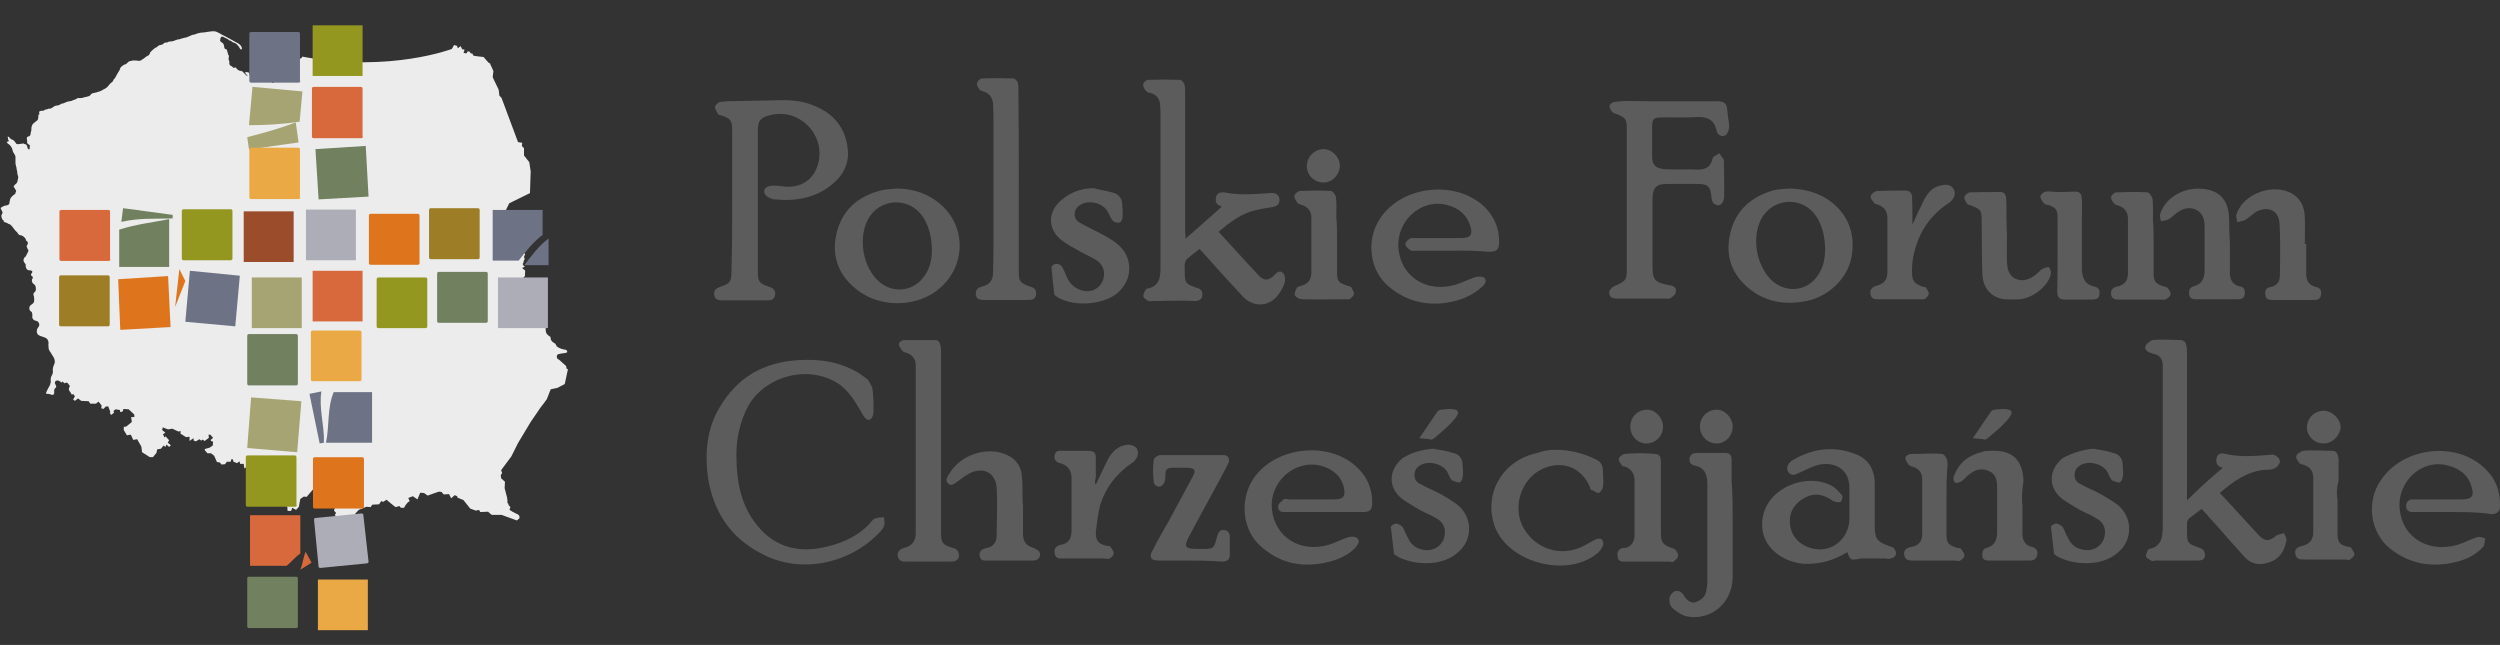 <?xml version="1.0" encoding="UTF-8"?>
<!-- Generator: Adobe Illustrator 26.5.0, SVG Export Plug-In . SVG Version: 6.00 Build 0)  -->
<svg xmlns="http://www.w3.org/2000/svg" xmlns:xlink="http://www.w3.org/1999/xlink" version="1.1" id="Layer_1" x="0px" y="0px" viewBox="0 0 710.9 183.4" style="enable-background:new 0 0 710.9 183.4;" xml:space="preserve">
<rect x="0" y="0" width="710.9" height="183.4" fill="#333333" stroke="none"/>
<style type="text/css">
	.st0{fill:#ECECEC;}
	.st1{fill:#6D7285;}
	.st2{fill:#A6A473;}
	.st3{fill:#9D7E27;}
	.st4{fill:#EAA945;}
	.st5{fill:#D8693C;}
	.st6{fill:#93961F;}
	.st7{fill:#DE751C;}
	.st8{fill:#71805E;}
	.st9{fill:#ADADB8;}
	.st10{fill:#9B4C2B;}
	.st11{fill:#5c5c5c;}
</style>
<path class="st0" d="M158.8,100.7c0.9-0.3,2.6-0.2,2.5-0.7c-0.1-0.6-0.6-0.6-0.9-0.6c-0.3-0.1-1.8-0.4-2.2-1.1  c-0.3-0.7-0.3-0.6-0.7-0.8c-0.4-0.3-0.8-0.6-0.9-1.1c-0.1-0.5,0.1-0.4-0.2-0.7c-0.3-0.2-1-0.5-1.2-1.5c-0.1-1,0.1-1-0.4-1.2  c-0.5-0.2-2-0.8-2.1-1.4c0-0.6,0.1-0.7-0.3-0.9c-0.4-0.1-1.4-0.7-1.2-1.6c0.1-0.9,0.7-2,0.3-2.4c-0.4-0.4-1-0.4-0.7-0.7  c0.2-0.4,0.6-0.6,0.1-0.7c-0.6-0.1-0.8-0.1-0.7-0.5c0.1-0.4,0.1-0.9-0.2-0.7c-0.3,0.2-0.8,0.5-0.8,0c0-0.5,0.2-0.8-0.1-1.1  s-0.6-0.4-0.6-1c-0.1-0.6,0.1-1-0.1-1.4c-0.1-0.4-0.6-0.8-0.1-1.2c0.4-0.4,1-0.7,1-1.2c-0.1-0.5,0.2-1.2-0.1-1.4  c-0.3-0.2-0.9-0.6-0.6-0.7c0.3-0.1,0.8-0.2,0.5-0.4c-0.3-0.2-0.6-0.6-0.4-0.8c0.2-0.2,0.2-0.3,0.2-0.6c0-0.2,0.1-0.2,0.2-0.4  c0.1-0.2,0.1-0.4,0-0.5c-0.1-0.2-0.1-0.5,0-0.7c0.2-0.2,0.3-0.4,0.1-0.6c-0.1-0.2-0.9-0.9-0.9-1.2c0.1-0.4,0-0.7-0.3-0.7  c-0.2-0.1-2-0.3-2.1-0.7c-0.1-0.5-0.2-1.2-0.8-1.1c-0.6,0.1-0.9,0.3-1.2,0c-0.4-0.2-0.6-0.5-1-0.5c-0.5,0.1-1.7-0.2-1.7-0.9v-0.1  l0,0c-0.1-0.7-0.2-1.4-0.2-1.4l3.8-7.7c0,0,5.9-2.9,5.9-2.9c0-0.1,0.2-6.2,0.2-6.2l-0.4-2.6l-1.5-1.9v-2.1c0,0-0.6-0.5-0.6-0.6  l0.1-0.9l-1.2-0.2l-4.7-12.6l-0.6-0.6l-0.2-1.7l-1.4-2.9l-0.3-0.7l0.2-1.7l-1-2.2l-0.4-0.2l-1.4-1.6c0,0-2.9-0.3-2.9-0.4l-0.3-0.6  h-0.4l-0.5-0.6h-0.4l-0.4,0.6l-0.8-0.2l0.3-0.9l-0.7-0.1l-0.4-0.9l-0.8,0.6l-0.3-0.7l-0.8-0.2l-0.6,1.1c0,0-17.3,6.6-41.4,2.4  c-0.2,0-0.3-0.1-0.5-0.1c-0.2,0-0.4-0.1-0.6-0.1c-0.1,0-0.1-0.1-0.1,0.1c0,0.1-0.1,0.1-0.1,0.2c-0.1,0.1-0.2,0.2-0.3,0.2  c-0.1,0.1-0.2,0-0.3,0s-0.1,0.1-0.2,0.2c-0.2,0.2-0.4-0.1-0.6,0.2c-0.1,0.1,0,0.2-0.1,0.4c0,0.1-0.1,0.2-0.2,0.3  c-0.1,0.1-0.2,0.1-0.3,0.1c-0.1,0.1-0.2,0.2-0.2,0.3c-0.1,0.2-0.2,0.4-0.4,0.7c-0.1,0.1-0.2,0.2-0.2,0.3c-0.1,0.1-0.1,0.2-0.1,0.4  c0,0.3-0.1,0.4-0.4,0.6c-0.1,0.1-0.2,0.1-0.4,0.1c-0.2,0.1-0.5,0.1-0.8,0.1c-0.1,0-0.4,0.2-0.4,0.3c-0.1,0.1-0.1,0.2-0.1,0.2  c-0.1,0.1-0.2,0.2-0.3,0.2c-0.1,0.1-0.2,0.2-0.2,0.2c-0.1,0.1-0.2,0.2-0.3,0.3c-0.1,0.2-0.3,0.3-0.4,0.5c-0.1,0.1-0.1,0.1-0.2,0.2  c-0.1,0.1-0.1,0.2-0.2,0.2c-0.1,0.1-0.1,0.1-0.1,0.1s-0.1,0.1-0.1,0.1C78,22.5,78,22.6,78,22.7c-0.1,0.2,0,0.4-0.1,0.6  c0,0.1-0.1,0.2-0.2,0.2c-0.1,0.1-0.3,0.1-0.4-0.1c-0.1-0.1,0.1-0.1,0.1-0.2c0,0,0-0.1,0.1-0.1h0.1c0.1-0.1-0.1-0.3-0.1-0.4  c-0.1-0.1-0.2-0.2-0.3-0.3c-0.4-0.2-0.8,0-1.1,0.2c-0.1,0.1-0.1,0.2-0.2,0.2C75.7,23,75.5,23,75.5,23c-0.1,0-0.2,0-0.2,0  C75.2,23,75,23,75,22.9c-0.1-0.2,0.3-0.2,0.4-0.2c0.2-0.1,0.1-0.3,0.1-0.5c0-0.1,0.1-0.3,0.2-0.4c0.1-0.1,0.1-0.2,0-0.4  c-0.1-0.1-0.1-0.2-0.2-0.2C75.5,21,75.4,21,75.3,21c-0.1-0.1,0.1-0.3,0.2-0.4c0.2-0.2,0.5-0.1,0.8-0.1c0.4,0.1,0.6-0.1,0.9-0.3  s0.4-0.6,0.7-0.7c0.2-0.1,0.6,0.1,0.8,0c0.4-0.1,0.6-0.4,0.8-0.7c0.2-0.3,0.5-0.6,0.9-0.8c0.2-0.1,0.5-0.1,0.7-0.2  c0.2-0.1,0.3-0.4,0.4-0.6c0.1-0.2,0.3-0.4,0.4-0.6c0.2-0.2,0.3-0.5,0.5-0.7c0.2-0.2,0.4-0.5,0.6-0.7c0.2-0.2,0.3-0.3,0.4-0.6  s0.1-0.6,0.2-0.8c0.1-0.2,0.3-0.5,0.4-0.8c0.1-0.1,0.4-0.4,0.2-0.6c-0.1-0.1-0.3,0.1-0.4,0.2c-0.1,0.1-0.2,0.2-0.3,0.3l-0.1,0.2  c-0.1,0.2-0.2,0.4-0.3,0.6c-0.1,0.2-0.1,0.4-0.2,0.6c-0.1,0.2-0.2,0.3-0.3,0.4c-0.2,0.4-0.5,0.9-0.9,1.3c-0.1,0.1-0.3,0.2-0.4,0.4  c-0.1,0.1-0.2,0.2-0.4,0.4c-0.1,0.1-0.2,0.3-0.3,0.4c-0.2,0.2-0.4,0.4-0.7,0.6c-0.4,0.3-0.9,0.7-1.4,1c-0.2,0.1-0.4,0.2-0.5,0.3  c-0.3,0.2-0.7,0.3-1,0.4c-0.2,0.1-0.3,0.1-0.5,0.2c-0.2,0.1-0.3,0.1-0.5,0.1c-0.2,0.1-0.5,0.1-0.7,0.2c-0.2,0.1-0.2,0.2-0.4,0.2  c-0.2,0.1-0.4,0.1-0.6,0.2c-0.2,0.1-0.5,0.1-0.7,0.1c-0.2,0-0.4,0.1-0.6,0.1c-0.3,0-0.6,0-0.9,0.1c-0.2,0.1-0.6,0.1-0.8,0.1  c-0.2,0.1-0.2,0.2-0.2,0.4c0,0.1-0.1,0.2-0.1,0.1c-0.1,0-0.1-0.2-0.1-0.3c0-0.1,0-0.2-0.1-0.3c-0.1-0.1-0.2-0.1-0.2-0.1  c-0.2-0.1-0.4-0.1-0.6-0.1c-0.1,0-0.4,0.1-0.3,0.2c0.1,0.2,0.3,0.4,0.5,0.6c0.1,0.1,0.3,0.3,0.1,0.3c-0.1,0-0.3-0.2-0.4-0.3  c-0.1-0.1-0.2-0.2-0.4-0.4c-0.2-0.2-0.5-0.6-0.8-0.7c-0.2,0-0.4-0.1-0.6-0.1c-0.3-0.1-0.6-0.3-0.8-0.6c-0.1-0.1-0.4-0.5-0.6-0.3  c-0.1,0.1-0.1,0.2-0.3,0.1c-0.1-0.1-0.1-0.1-0.2-0.2c-0.1-0.1-0.2-0.2-0.4-0.3c-0.2-0.1-0.4-0.2-0.5-0.4c-0.1-0.2-0.1-0.4-0.1-0.7  c0-0.1,0.1-0.2,0-0.3c0-0.1-0.1-0.1-0.1-0.2c-0.1-0.2-0.1-0.4-0.1-0.6c0-0.2,0.1-0.4,0.1-0.6c0-0.2-0.1-0.4-0.2-0.4  c-0.1-0.2-0.1-0.6-0.2-0.8c-0.1-0.1-0.1-0.2-0.1-0.3c-0.1-0.1,0-0.3-0.1-0.4c-0.2-0.1-0.4-0.1-0.5-0.2c-0.3-0.2-0.2-0.6-0.3-0.9  c-0.1-0.4-0.2-0.7-0.6-0.9c-0.3-0.2-0.6-0.4-0.5-0.7c0-0.2,0.1-0.4,0.1-0.6c0.1-0.2,0.2-0.3,0.4-0.4c0.1,0.1,0.1,0,0.2,0  c0.1,0,0.2,0.1,0.2,0.1c0.2,0.1,0.4,0.2,0.6,0.3c0.4,0.2,0.7,0.3,1,0.6c0.2,0.1,0.3,0.2,0.5,0.2c0.2,0.1,0.3,0.2,0.4,0.3  c0.2,0.2,0.6,0.2,0.9,0.4c0.2,0.1,0.4,0.2,0.5,0.4c0.1,0.1,0.1,0.1,0.2,0.2c0.1,0.1,0.2,0.2,0.2,0.2c0.1,0.1,0.1,0.2,0.2,0.3  c0.1,0.2,0.2,0.4,0.4,0.6c0.3,0.2,0.4,0,0.4-0.3c-0.2-0.9-1-1.4-1.7-1.7c-1.1-0.6-2.1-1.2-3.1-1.7c-0.5-0.2-1-0.5-1.5-0.8  c-0.4-0.2-0.9-0.5-1.4-0.6c-1-0.1-2,0.2-3,0.3c-0.4,0-0.7,0.1-1.1,0.1c-0.6,0.1-1.2,0.3-1.7,0.5c-0.2,0.1-0.4,0.1-0.6,0.1  c-0.5,0.2-1,0.5-1.6,0.7c-0.3,0.1-0.6,0.1-0.9,0.2c-0.1,0-0.2,0.1-0.2,0.1c-0.1,0-0.1,0-0.2,0c-0.2,0.1-0.4,0.1-0.6,0.2  c-0.2,0.1-0.4,0.1-0.6,0.1c-0.1,0-0.2,0.1-0.3,0.1c-0.2,0.1-0.4,0.1-0.6,0.2c-0.2,0.1-0.4,0.2-0.6,0.2c-0.2,0.1-0.4,0-0.6,0.1  c-0.1,0-0.2,0-0.3,0c-0.2,0-0.3,0.1-0.5,0.2c-0.2,0.1-0.4,0.1-0.6,0.1c-0.1,0-0.2,0-0.4,0.1c-0.2,0.1-0.2,0.3-0.4,0.4  c-0.2,0.1-0.5,0.1-0.7,0.2c-0.1,0-0.3,0.1-0.4,0.1c-0.1,0.1-0.2,0.1-0.3,0.2c-0.1,0.1-0.1,0.1-0.2,0.2c-0.1,0.1-0.2,0.2-0.4,0.2  c-0.3,0.2-0.6,0.4-0.9,0.7c-0.1,0.1-0.1,0.1-0.2,0.2c-0.1,0.1-0.2,0.1-0.2,0.2c-0.1,0.1-0.2,0.2-0.3,0.3s-0.1,0.2-0.1,0.4  c-0.1,0.1-0.2,0.2-0.3,0.4c-0.2,0.1-0.4,0.2-0.6,0.3c-0.1,0.1-0.2,0.2-0.4,0.3c-0.2,0.1-0.4,0.4-0.7,0.5c-0.1,0.1-0.1,0.1-0.2,0.1  c-0.1,0.1-0.1,0.1-0.2,0.2c-0.1,0.1-0.2,0.1-0.2,0.1c-0.2,0.1-0.4,0.1-0.6,0.1c-0.6-0.1-0.7-0.1-1-0.1c-0.2,0-0.3,0-0.5,0  c-0.2,0-0.4,0-0.5,0.1c-0.1,0-0.1,0-0.1,0c-0.3,0.1-0.6,0.1-0.8,0.3c-0.1,0.1-0.3,0.2-0.4,0.4c-0.1,0.1-0.2,0.1-0.3,0.2  c-0.1,0.1-0.1,0.1-0.2,0.1c0,0,0,0-0.1,0l0,0c-0.3,0.1-0.6,0.3-0.9,0.6c-0.1,0.1-0.2,0.1-0.2,0.1c-0.1,0.1-0.1,0.2-0.1,0.2  c-0.2,0.3-0.2,0.6-0.4,0.9c-0.2,0.3-0.4,0.6-0.6,1c-0.1,0.1-0.2,0.2-0.2,0.4c-0.1,0.1-0.1,0.2-0.2,0.3c-0.1,0.2-0.3,0.6-0.5,0.7  c-0.2,0.2-0.2,0.5-0.4,0.7c-0.2,0.2-0.5,0.4-0.7,0.6c-0.2,0.2-0.3,0.4-0.5,0.6c-0.3,0.4-0.7,0.7-1.1,0.9c-0.2,0.1-0.5,0.2-0.7,0.4  c-0.2,0.1-0.4,0.2-0.7,0.3c-0.6,0.2-1.2,0.4-1.9,0.5c-0.1,0-0.3,0.1-0.4,0.2c-0.2,0.2-0.4,0.4-0.6,0.6c-0.2,0.1-0.5,0.1-0.7,0.2  c-0.2,0.1-0.4,0.1-0.6,0.1c-0.2,0.1-0.4,0.2-0.6,0.2c-0.3,0.1-0.6,0.1-0.9,0.1c-0.2,0-0.5-0.1-0.7,0.1c-0.1,0.1-0.2,0.1-0.4,0.2  c-0.1,0.1-0.2,0.2-0.4,0.2c-0.1,0-0.2,0-0.4,0.1c-0.1,0.1-0.3,0.2-0.4,0.2c-0.2,0.1-0.4,0-0.5,0.1c-0.2,0.1-0.4,0-0.6,0.1  c-0.2,0.1-0.3,0.1-0.5,0.2c-0.2,0.1-0.3,0.1-0.5,0.2c-0.1,0.1-0.2,0.1-0.3,0.1c-0.1,0-0.2,0.1-0.4,0.1c-0.1,0-0.2,0-0.2,0.1  c-0.2,0.1-0.3,0.2-0.6,0.3c-0.2,0.1-0.3,0.1-0.5,0.1s-0.4,0.1-0.5,0.1c-0.1,0.1-0.3,0.1-0.4,0.2c-0.2,0.1-0.2,0.2-0.4,0.3  c-0.2,0.1-0.5,0.3-0.7,0.3c-0.1,0-0.3,0-0.4,0c-0.2,0.1-0.3,0.1-0.4,0.2c-0.2,0-0.4,0-0.6,0.1c-0.1,0.1-0.2,0.1-0.3,0.2  c-0.1,0.1-0.2,0.1-0.4,0.1c-0.1,0-0.2,0-0.4,0c-0.1,0.1-0.2,0.1-0.4,0.1c-0.2,0.1-0.1,0.1-0.1,0.2c0,0.1-0.1,0.1-0.1,0.2  c0,0.1,0,0.1,0,0.1c0,0.1,0.1,0.2,0.1,0.3c0,0.2-0.1,0.1-0.2,0.2c-0.2,0.1-0.1,0.5-0.1,0.6c0,0.3-0.1,0.6-0.2,0.9  c-0.1,0.1-0.2,0.2-0.2,0.2c-0.1,0.1-0.2,0.2-0.3,0.2c-0.2,0.2-0.5,0.4-0.7,0.6c-0.1,0.1-0.2,0.1-0.2,0.2c-0.1,0.1-0.1,0.2-0.2,0.4  c-0.2,0.4-0.2,0.8-0.2,1.2c0,0.2,0,0.3-0.1,0.5c-0.1,0.2-0.1,0.5-0.1,0.7c-0.1,0.2-0.1,0.3-0.2,0.5c-0.1,0.1-0.2,0.2-0.4,0.2  c-0.2,0-0.3,0.1-0.4,0.2c-0.1,0.2-0.1,0.4-0.1,0.6c0,0.1,0.1,0.1,0.1,0.2c0,0.1,0,0.2,0,0.2c0,0.2,0,0.4,0,0.5  c0,0.2,0.1,0.3,0.2,0.4c0.1,0.1,0.2,0.2,0.3,0.2c0.1,0.1,0.1,0.1,0.2,0.2c0.1,0.1,0.1,0.1,0.1,0.1c0.1,0.1-0.1,0.3-0.1,0.4  c0,0.1,0.1,0.3,0,0.4c0,0.1,0.1,0.2,0,0.2c-0.1,0.1-0.1,0.1-0.2,0.1c-0.1-0.1-0.2-0.1-0.3-0.2c-0.2-0.4-0.1-0.8-0.4-1.1  c-0.1-0.1-0.2-0.2-0.4-0.2c-0.2,0-0.3-0.1-0.4-0.2C5.3,41,5.2,41,5.1,41c-0.1,0-0.3,0-0.4-0.1c-0.2-0.1-0.2-0.3-0.4-0.5  c-0.1-0.2-0.3-0.4-0.6-0.6c-0.1-0.1-0.3-0.1-0.5-0.2c-0.1-0.1-0.2-0.2-0.4-0.3c-0.1-0.2-0.2-0.4-0.4-0.4c-0.2-0.1-0.3-0.1-0.2,0.1  c0,0.1,0.1,0.2,0.1,0.4c-0.1,0.2,0,0.2,0.1,0.4c0.1,0.1,0.1,0.3,0,0.4s-0.4,0.1-0.5,0.1c0,0.1,0.1,0.2,0.2,0.4  c0.1,0.1,0.3,0.3,0.5,0.4c0.1,0.1,0.3,0.2,0.4,0.4c0.2,0.2,0.4,0.6,0.5,0.9s0.1,0.6,0.2,0.8c0.2,0.3,0.4,0.6,0.6,1  c0.1,0.2,0.1,0.3,0.1,0.5c0,0.1,0,0.2,0,0.4c0,0.1,0,0.2,0,0.4c0,0.2,0,0.4,0,0.6c0,0.3,0,0.6,0.1,0.9c0,0.1,0.1,0.3,0.1,0.4  c0.1,0.2,0.1,0.3,0.1,0.5c0.1,0.3,0.1,0.7,0.2,1C4.9,49.4,5,49.7,5.1,50c0,0.1,0.1,0.2,0.1,0.4c0,0.2-0.1,0.3-0.1,0.5  c-0.1,0.4-0.1,0.9-0.4,1.2c-0.1,0.1-0.1,0.2-0.2,0.2c-0.1,0.1-0.2,0.1-0.2,0.2c-0.1,0.1-0.2,0.1-0.2,0.2c-0.1,0.1-0.1,0.1-0.1,0.1  c-0.2,0.2-0.1,0.4,0.1,0.6c0.1,0.2,0.2,0.4,0.4,0.7c0.1,0.1,0.1,0.2,0.1,0.2c0,0.1-0.1,0.2-0.1,0.3c-0.1,0.1-0.1,0.2-0.1,0.4  c-0.1,0.1-0.1,0.2-0.2,0.2c-0.1,0.1-0.2,0.2-0.4,0.3c-0.1,0.1-0.2,0.2-0.2,0.2c-0.1,0.1-0.1,0.1-0.2,0.2c-0.1,0.1-0.2,0.1-0.2,0.2  c-0.1,0.1-0.1,0.2-0.2,0.3c-0.1,0.2-0.2,0.4-0.2,0.7c0,0.1-0.1,0.2-0.1,0.3c0,0.1,0,0.2,0,0.4c-0.1,0.2-0.2,0.4-0.5,0.5  c-0.1,0.1-0.2,0.1-0.4,0.1c-0.1,0.1-0.2,0.1-0.4,0.1c-0.1,0-0.1,0-0.2,0c-0.1,0-0.1,0.1-0.1,0.1c-0.2,0.1-0.4,0.2-0.6,0.3  c-0.1,0.1-0.4,0.2-0.3,0.4c0.1,0.1,0.1,0.2,0.2,0.4c0.1,0.2,0.2,0.4,0.3,0.6c0.1,0.3-0.1,0.4-0.2,0.7c-0.2,0.3-0.1,0.7,0,1  c0,0.1,0.1,0.1,0.1,0.2c0.1,0.1,0.1,0.4,0.3,0.4c0.1,0,0.1,0.1,0.2,0.1C0.9,62.8,1,62.9,1.1,63c0.1,0.1,0.2,0.2,0.3,0.2  c0.3,0.1,0.7,0.2,0.9,0.4c0.2,0.1,0.4,0.2,0.6,0.2C3,64,3.1,64.1,3.3,64.2c0.5,0.6,0.9,1.3,1.5,1.8c0.1,0.1,0.2,0.2,0.3,0.4  c0.1,0.2,0.2,0.3,0.4,0.4c0.1,0.1,0.2,0.1,0.4,0.1c0.2,0,0.5,0.2,0.7,0.3c0.2,0.2,0.5,0.4,0.7,0.7L7.3,68c0.1,0.2,0.1,0.4,0.2,0.5  c0.1,0.1,0.2,0.1,0.3,0.2c0.2,0.2,0.1,0.7,0,0.9c-0.1,0.1-0.2,0.2-0.2,0.4c-0.1,0.1,0,0.2,0.1,0.4c0.1,0.2,0.1,0.3,0.2,0.5  c0.1,0.1,0.2,0.2,0.2,0.3c0,0.1-0.1,0.2-0.1,0.3c-0.1,0.2-0.1,0.4-0.2,0.5s-0.2,0.2-0.2,0.4c-0.1,0.2-0.2,0.3-0.3,0.5  c-0.1,0.1-0.1,0.2-0.2,0.2c-0.1,0.1-0.1,0.1-0.1,0.1l-0.1,0.1l0,0c-0.1,0.2-0.3,0.6-0.2,0.9s0.2,0.5,0.4,0.7  c0.1,0.2,0.3,0.3,0.2,0.5c0,0.2,0,0.3,0,0.4c0.1,0.4,0.2,0.7,0.5,0.9c0.2,0.2,0.7,0.2,1,0.2c0.2,0.1,0.4,0.2,0.4,0.4  c0,0.2-0.1,0.2-0.2,0.4c-0.1,0.1-0.2,0.3-0.2,0.5c0.1,0.2,0.2,0.3,0.4,0.4c0.1,0.1,0.2,0.3,0.1,0.5c0,0.2-0.2,0.2-0.2,0.4  c-0.1,0.3,0,0.7,0.2,1s0.6,0.4,0.7,0.7c0.2,0.4,0.2,0.7,0.2,1.1c0,0.4-0.2,0.7-0.5,0.9c-0.2,0.2-0.2,0.4-0.2,0.6  c0.1,0.3,0.2,0.6,0.2,0.9S9.8,85.7,9.6,86c-0.3,0.5-1,0.7-1.2,1.2c-0.1,0.4-0.1,0.9,0.2,1.2c0.2,0.2,0.4,0.2,0.5,0.5  c0.1,0.2,0.1,0.6,0.1,0.8c0,0.2-0.1,0.6,0.1,0.9c0.1,0.2,0.3,0.4,0.5,0.5c0.2,0.1,0.5,0.1,0.7,0.2c0.3,0.1,0.5,0.4,0.6,0.7  c0.1,0.2,0.1,0.6,0,0.7c-0.1,0.2-0.2,0.4-0.4,0.6c-0.2,0.4-0.3,0.9-0.2,1.3c0.1,0.4,0.4,0.7,0.7,0.8c0.2,0.1,0.3,0.2,0.5,0.2  c0.2,0.1,0.4,0.2,0.6,0.2c0.2,0.1,0.5,0.2,0.7,0.3c0.4,0.2,0.5,0.4,0.7,0.8c0.1,0.2,0.1,0.6,0.1,0.8c-0.1,0.3,0,0.6,0,0.8  c0,0.3,0,0.6,0.1,0.9c0.1,0.1,0.1,0.2,0.2,0.4c0.2,0.3,0.5,0.7,0.7,1.1c0.2,0.3,0.4,0.6,0.6,1c0.1,0.3,0.2,0.7,0.2,1.1  c-0.1,0.4-0.2,0.7-0.4,1.1c-0.1,0.4-0.2,0.7-0.2,1.1c0,0.3,0.1,0.6,0,0.9c-0.1,0.4-0.2,0.6-0.4,0.9c-0.1,0.3-0.2,0.6-0.2,0.9  c0,0.3,0.1,0.6,0,0.9c-0.1,0.3-0.1,0.6-0.3,0.9c-0.2,0.4-0.4,0.7-0.6,1.1c-0.1,0.3-0.4,0.7-0.4,1.1c0.1,0.2,0.3,0.1,0.5,0.1  c0.3,0,0.6,0.1,0.9,0.2c0.2,0.1,0.6,0.2,0.8-0.1s0.1-0.6,0.1-0.9c0-0.3,0-0.5,0.2-0.7c0.2-0.2,0.4-0.3,0.4-0.6  c-0.1-0.5-0.7-1-0.2-1.5c0.6-0.5,1.2,0,1.7,0.4c0.1-0.1,0.2-0.4,0.4-0.2c0.1,0.1,0.2,0.1,0.2,0.2c0.1,0.1,0.2,0.2,0.3,0.2  c0.1,0,0.1-0.1,0.2-0.1c0.1-0.1,0.1-0.1,0.2-0.1c0.2,0,0.4,0.1,0.5,0.2c0.1,0.1,0.2,0.2,0.2,0.3c0.1,0.1,0.1,0.1,0.2,0.2  c0.1,0.2,0.2,0.3,0.1,0.5c0,0.1-0.1,0.2-0.2,0.4c0,0.1,0,0.4,0,0.5c0.1,0.2,0.2,0.4,0.4,0.6c0.1,0.2,0.3,0.5,0.4,0.7l0.5-0.1  l0.4,0.6l-0.5,0.9l0.5,0.4l0.9-0.7l0.9,0.7l2.1,0.1l0.5,0.7h1.6l0.7-0.6l0.9,1.1l-0.1,0.8l0.6,0.2l0.7-0.7h0.7l0.6,1.6l-0.2,0.2  l0.4,0.6l0.8-0.6l-0.1-0.6l0.6-0.4l1.2,0.2l0.1,0.6l0.7-0.2l0.2-0.7l1.5,0.1l1.6,1.5v0.7h-0.9l0.2,1.4l-1.6,1.3l-0.7,0.1v0.9  l0.9,1.5l1.1-0.2l0.7,1.5l1.1-0.2l1.2,2.1l0.2,1.6l2.2,1.4h0.9l1-1.2l0.2-1l1.1-0.2l0.7-0.9l0.6,0.4l0.2-0.7l0.8,0.7l0.5-0.5  l-0.9-0.7l0.4-0.7l-1-1.1l-0.4,0.3l-0.1-0.5l-0.3-0.3L47,123l-0.9-0.7l0.2-0.8l0.4,0.2l1.1,0.4l1.2-0.2l1.7,0.8l0.7-0.1l-0.1,0.7  l1.6,1l1-0.1v1.2l1.1-0.8l0.1,0.7l0.6,0.2l1-0.6l0.5,0.4l0.4-0.3l0.6,0.4l1.2-0.9l-0.1-0.9h0.5l0.8,0.9l-0.7,0.6l0.1,0.3l0.6,0.2  l-0.1,1.1l-0.9,0.6l-1.4,0.4l0.1,0.4l0.7,0.8h1l0.9,0.7l0.8,1.8l0.8,0.1l0.5,0.6l1-0.1l0.5-0.7h1.1l0.2-0.7h0.2h0.2l0.2,0.7l1,0.4  l0.7-0.5l0.2,0.7h1l0.2,1.3l0.7-0.4l0.1-0.9h0.9l0.4,0.6l1.3,0.4l0.5-0.6l1.2,1.3l-0.7,1.3l1.6,2.5l1.1,0.1l0.5,1l0.8-0.6l0.4,0.8  l0.2,1.9l0.9,0.9l-0.1,0.6l1.1,0.3l0.9,0.5l-0.2,0.6l0.6,0.6l0.1,1.2h1l0.3-0.9l1.1,0.6l0.8-0.9l0.4-2.2l1-0.7l0.8,0.1l1.9-2.2  l1.4,1l0.3,1.7l1.9,2.1c0,0,2.4-0.1,2.4,0s0.1,0.6,0.1,0.6l-0.2,0.7l0.6,0.7l-0.4,0.5l0.5,0.6l-1.1,1.4l0.4,0.6l1.7-0.1l0.6-0.9H99  l0.2,0.7h0.4l0.7,0.6l0.4-1.7l0.2-1.4l1.1-1.2l2.2-0.9l1.2,0.1c0,0,0.4-0.7,0.5-0.7l1.9-0.1l0.6-0.9c0,0,0.6,0.2,0.6,0.2l0.9-0.6  c0,0,2.5,2.1,2.6,2.1l1.1-0.3l0.4,0.5h0.9c0,0,0.6-1.4,1.6-1.9l-0.4-0.9l1.3-0.5l1.3,0.9l0.8-1.9l1.1,0.1c0,0,0.8,0.6,1,0.7  c0,0,0,0,0.1,0c0,0,3-1.1,3.1-1.1l0.8,0.1c0,0,0.5,0.7,0.6,0.7c0,0,1.4-0.1,1.5-0.1c0,0,0.6,1.2,0.6,1.2s1-0.9,1-0.9l0.7,0.3  l0.1,0.4l1.7,0.7l1.9,2.4l1.6,0.6l0.9-0.2c0,0,0.4,0.6,0.4,0.6l2.2-0.1c0,0,0.9,0.9,1.1,0.9c0.1,0,2.7,0,2.7,0l4.4,1.6l0.7-0.6  c0,0,0.2-0.8-0.4-1.1s-2.6-1.2-2.4-1.5c0.2-0.3,0.3-0.6,0.1-0.8c-0.2-0.2-0.4-0.3-0.4-0.5c0-0.2,0-0.2-0.1-0.3  c-0.1-0.1-0.3-0.2-0.2-0.5c0.1-0.2-0.1-0.8-0.1-1.2c-0.1-0.4-0.7-2.7-0.7-2.7l0.1-1.8l-1.1-1l-0.1-0.9l0.4-0.6l-0.3-0.8l2.9-3.9  l1.9-3.8l3.6-6l2.8-4.1l1-1.3l0.8-1.1l1.1-2.8l1.9-0.4l2.1-1.1l0.9-4.2l-0.4-0.2l-0.1-0.7l-2.1-1.9  C158.5,102.4,157.9,101,158.8,100.7z"></path>
<g>
	<g>
		<path class="st1" d="M85.4,23c0,0.3-0.2,0.5-0.5,0.5H71.4c-0.3,0-0.5-0.2-0.5-0.5V9.6c0-0.3,0.2-0.5,0.5-0.5h13.4    c0.3,0,0.5,0.2,0.5,0.5V23z"></path>
	</g>
	<polygon class="st1" points="66.9,92.8 52.7,91.5 54,77 68.2,78.4  "></polygon>
	<path class="st1" d="M154.3,66.8v-7.1h-14.2v14.4h7.4C149.5,71.5,151.6,68.8,154.3,66.8z"></path>
	<path class="st1" d="M156,67.8c-2.7,2-4.7,4.7-6.9,7.6h6.9V67.8z"></path>
	<path class="st1" d="M88,112l2.9,14.1l1.2-0.2c0.2-4.9-1.5-9.9-0.7-14.6L88,112z"></path>
	<path class="st1" d="M105.8,111.5H94.9c-1.9,4.4-1.2,9.7-2.2,14.4h13.1L105.8,111.5L105.8,111.5z"></path>
	<path class="st2" d="M86,26l-14.2-1.3l-1,10.9c4.9,0,9.7-0.3,14.4-1L86,26z"></path>
	<path class="st2" d="M70.3,39l0.5,3.5l14.1-2l-0.8-5.7C79.7,36.5,75,37.8,70.3,39z"></path>
	<polygon class="st2" points="84.5,128.6 70.3,127.4 71.4,113 85.7,114.1  "></polygon>
	<rect x="71.6" y="78.9" class="st2" width="14.2" height="14.4"></rect>
	<g>
		<path class="st3" d="M31.2,92.3c0,0.3-0.2,0.5-0.5,0.5H17.3c-0.3,0-0.5-0.2-0.5-0.5V78.8c0-0.3,0.2-0.5,0.5-0.5h13.4    c0.3,0,0.5,0.2,0.5,0.5C31.2,78.8,31.2,92.3,31.2,92.3z"></path>
	</g>
	<g>
		<path class="st3" d="M136.4,73.2c0,0.3-0.2,0.5-0.5,0.5h-13.4c-0.3,0-0.5-0.2-0.5-0.5V59.7c0-0.3,0.2-0.5,0.5-0.5h13.4    c0.3,0,0.5,0.2,0.5,0.5V73.2z"></path>
	</g>
	<g>
		<path class="st4" d="M85.4,56.1c0,0.3-0.2,0.5-0.5,0.5H71.4c-0.3,0-0.5-0.2-0.5-0.5V42.5c0-0.3,0.2-0.5,0.5-0.5h13.4    c0.3,0,0.5,0.2,0.5,0.5V56.1z"></path>
	</g>
	<g>
		<path class="st4" d="M102.8,107.9c0,0.3-0.2,0.5-0.5,0.5H88.9c-0.3,0-0.5-0.2-0.5-0.5V94.5c0-0.3,0.2-0.5,0.5-0.5h13.4    c0.3,0,0.5,0.2,0.5,0.5V107.9z"></path>
	</g>
	<rect x="90.4" y="164.8" class="st4" width="14.2" height="14.4"></rect>
	<g>
		<path class="st5" d="M31.4,73.7c0,0.3-0.2,0.5-0.5,0.5H17.4c-0.3,0-0.5-0.2-0.5-0.5V60.2c0-0.3,0.2-0.5,0.5-0.5h13.4    c0.3,0,0.5,0.2,0.5,0.5V73.7z"></path>
	</g>
	<path class="st5" d="M85.4,146.5H71.1v14.4h10.4c1.3-1,2.4-2.5,3.9-3.5V146.5z"></path>
	<path class="st5" d="M86.9,156.9c-0.7,1.7-0.8,3.4-1.5,5.1l3.2-2L86.9,156.9z"></path>
	<rect x="88.9" y="77" class="st5" width="14.2" height="14.4"></rect>
	<g>
		<path class="st5" d="M103.2,38.8c0,0.3-0.2,0.5-0.5,0.5H89.2c-0.3,0-0.5-0.2-0.5-0.5V25.2c0-0.3,0.2-0.5,0.5-0.5h13.4    c0.3,0,0.5,0.2,0.5,0.5V38.8z"></path>
	</g>
	<g>
		<path class="st6" d="M66.1,73.5c0,0.3-0.2,0.5-0.5,0.5H52.2c-0.3,0-0.5-0.2-0.5-0.5V60c0-0.3,0.2-0.5,0.5-0.5h13.4    c0.3,0,0.5,0.2,0.5,0.5V73.5z"></path>
	</g>
	<g>
		<path class="st6" d="M121.5,92.8c0,0.3-0.2,0.5-0.5,0.5h-13.4c-0.3,0-0.5-0.2-0.5-0.5V79.4c0-0.3,0.2-0.5,0.5-0.5H121    c0.3,0,0.5,0.2,0.5,0.5V92.8z"></path>
	</g>
	<g>
		<path class="st6" d="M84.4,143.6c0,0.3-0.2,0.5-0.5,0.5H70.4c-0.3,0-0.5-0.2-0.5-0.5v-13.6c0-0.3,0.2-0.5,0.5-0.5h13.4    c0.3,0,0.5,0.2,0.5,0.5V143.6z"></path>
	</g>
	<rect x="88.9" y="7.2" class="st6" width="14.2" height="14.4"></rect>
	<polygon class="st7" points="48.5,93 34.2,93.8 33.6,79.4 47.8,78.5  "></polygon>
	<g>
		<path class="st7" d="M103.5,144.1c0,0.3-0.2,0.5-0.5,0.5H89.5c-0.3,0-0.5-0.2-0.5-0.5v-13.6c0-0.3,0.2-0.5,0.5-0.5H103    c0.3,0,0.5,0.2,0.5,0.5V144.1z"></path>
	</g>
	<g>
		<path class="st7" d="M119.3,74.8c0,0.3-0.2,0.5-0.5,0.5h-13.4c-0.3,0-0.5-0.2-0.5-0.5V61.3c0-0.3,0.2-0.5,0.5-0.5h13.4    c0.3,0,0.5,0.2,0.5,0.5V74.8z"></path>
	</g>
	<path class="st8" d="M49.1,61.1L35,59.2l-0.5,3.9c5.2-1.2,9.4-0.8,14.6-1V61.1z"></path>
	<path class="st8" d="M33.9,65.3v10.6h14.2V62.3C43.2,63.3,38.9,63.7,33.9,65.3z"></path>
	<g>
		<path class="st8" d="M138.7,91.3c0,0.3-0.2,0.5-0.5,0.5h-13.4c-0.3,0-0.5-0.2-0.5-0.5V77.8c0-0.3,0.2-0.5,0.5-0.5h13.4    c0.3,0,0.5,0.2,0.5,0.5V91.3z"></path>
	</g>
	<g>
		<path class="st8" d="M84.7,178.1c0,0.3-0.2,0.5-0.5,0.5H70.8c-0.3,0-0.5-0.2-0.5-0.5v-13.6c0-0.3,0.2-0.5,0.5-0.5h13.4    c0.3,0,0.5,0.2,0.5,0.5V178.1z"></path>
	</g>
	<g>
		<path class="st8" d="M84.7,109.1c0,0.3-0.2,0.5-0.5,0.5H70.8c-0.3,0-0.5-0.2-0.5-0.5V95.5c0-0.3,0.2-0.5,0.5-0.5h13.4    c0.3,0,0.5,0.2,0.5,0.5V109.1z"></path>
	</g>
	<polygon class="st8" points="104.8,55.9 90.6,56.7 89.7,42.4 104,41.5  "></polygon>
	<rect x="87" y="59.6" class="st9" width="14.2" height="14.4"></rect>
	<rect x="141.6" y="78.9" class="st9" width="14.2" height="14.4"></rect>
	<g>
		<path class="st9" d="M104.8,159.7c0,0.3-0.2,0.5-0.5,0.5l-13.2,1.3c-0.3,0-0.5-0.2-0.5-0.3l-1.3-13.4c0-0.3,0.2-0.5,0.3-0.5    l13.2-1.3c0.3,0,0.5,0.2,0.5,0.3L104.8,159.7z"></path>
	</g>
	<rect x="69.3" y="60.1" class="st10" width="14.2" height="14.4"></rect>
	<polygon class="st7" points="51,76.5 52.7,79.9 49.8,87.3  "></polygon>
</g>
<g>
	<path class="st11" d="M337.1,67.9c3.7-3.2,7-6.2,10.2-9c-0.1-0.2-0.1-0.3-0.1-0.3c-1.3-0.3-1.7-1.3-1.4-2.5   c0.2-1.3,1.4-1.5,2.3-1.4c4.4,0.9,8.7,0.5,13.1,0.2c1.1-0.1,2.4,0.1,2.6,1.6c0.2,1.6-0.8,2.2-2.1,2.4c-1.5,0.2-3,0.5-4.4,0.8   c-4.2,0.9-7.4,3.4-10.8,6.2c3.9,4.2,7.7,8.5,11.6,12.6c1.3,1.3,2.5,1.3,3.9,0.1c0.8-0.8,1.8-2.1,2.9-0.9c0.6,0.7,0.7,2.3,0.2,3.3   c-0.6,1.4-1.5,2.9-2.6,3.9c-2.6,2.4-6.4,2.2-9-0.5c-3.4-3.7-6.8-7.3-10.1-11.1c-0.7-0.8-1.5-1.6-2.3-2.5c-1.3,1-2.4,1.8-3.6,2.9   c-0.3,0.2-0.5,0.8-0.6,1.3c-0.1,0.7,0,1.3,0,1.9c0,3.7,0.1,3.8,3.6,5c1,0.3,1.5,0.9,1.4,2.1c-0.1,1.1-0.9,1.5-1.9,1.6   c-1,0-2.1-0.1-3.1-0.1c-3,0-6,0-9,0.1c-0.5,0-0.9,0.1-1.3,0c-0.6-0.3-1.5-0.9-1.5-1.4c0-0.7,0.6-1.9,1-2.1c3.8-0.7,3.9-3.4,3.9-6.4   c0-4.8,0-9.6,0-14.4c0-9.5,0-19,0-28.4c0-1,0-1.9-0.1-3c-0.1-1.7-0.9-2.9-2.6-3.4c-0.5-0.1-1-0.2-1.4-0.6c-0.5-0.6-0.9-1.3-0.8-1.9   c0-0.5,0.8-1.3,1.4-1.3c3-0.1,6.1-0.1,9,0c0.5,0,1.1,0.7,1.3,1.3c0.2,0.8,0.2,1.7,0.2,2.6c0,13.2,0,26.5,0,39.6   C337.1,66.3,337.1,66.9,337.1,67.9z"></path>
	<path class="st11" d="M208.2,56.8c0-6.6,0-13.3,0-19.9c0-2.7-0.5-3.2-3.1-4.1c-0.3-0.1-0.9-0.1-1-0.5c-0.3-0.6-0.8-1.3-0.8-1.8   c0-0.5,0.7-1.1,1.1-1.4c0.7-0.2,1.5-0.2,2.3-0.3c4.9-0.1,9.9-0.2,14.8-0.3c3.6-0.1,7,0.2,10.3,1.7c5.6,2.3,8.8,6.5,9.3,12.6   c0.3,3.8-1.3,6.9-4.1,9.3c-4.8,4.2-10.7,5.2-16.7,4.6c-0.6,0-1-0.2-1.6-0.5c-1-0.5-1.7-1.3-1.3-2.3c0.2-0.6,1.3-1.1,2.1-1.1   c1.4-0.1,2.7,0.2,4.1,0.3c4.8,0.2,8.2-2.5,9.2-7.2c1.6-8-5.6-15.1-13.6-13.2c-2.9,0.7-3.7,1.5-3.7,4.4c0,13.3,0,26.7,0,40   c0,3.1,0.3,3.4,3.3,4.5c1.1,0.3,1.8,1,1.6,2.3c-0.2,1.3-1.1,1.5-2.2,1.5c-4.2,0-8.5,0-12.8,0c-1,0-2.1-0.1-2.3-1.5   c-0.2-1.3,0.5-1.9,1.6-2.3c3-1,3.3-1.5,3.3-4.6C208.2,70.1,208.2,63.4,208.2,56.8L208.2,56.8z"></path>
	<path class="st11" d="M474.5,28.8c4.5,0,8.9,0,13.5,0c2.5,0,3,0.5,3.2,2.9c0.1,1.5,0.5,3,0.5,4.4c0,0.8-0.5,2.1-1.1,2.4   c-1.1,0.6-2.2-0.2-2.5-1.4c-0.7-3.3-2.9-4-6-3.8c-3.2,0.2-6.4,0-9.7,0.1c-2.2,0-2.6,0.5-2.6,2.6c0,2.7,0,5.6,0,8.4   c0,2.5,0.9,3.4,3.4,3.7c1.9,0.1,3.9,0.1,6,0.1c0.8,0,1.6-0.1,2.5,0c2.6,0.2,4.7-0.2,5.3-3.2c0.1-0.6,1.3-0.9,1.9-1.4   c0.5,0.7,1.1,1.4,1.3,1.9c0.1,3.4,0.1,6.9,0.1,10.3c0,0.8-0.3,1.7-0.8,2.2c-0.7,0.8-2.3,0.2-2.6-0.8c-0.1-0.2-0.1-0.6-0.2-0.8   c-0.3-3.7-1.1-4.2-5-4.1c-2.5,0-5,0-7.6,0c-3.1,0-4.1,1-4.2,4.1c0,3.1,0,6.3,0,9.4c0,3.2,0,6.3,0,9.5c0,4.4,0.6,5,4.8,5.8   c1.3,0.2,2.2,0.7,1.8,2.1c-0.1,0.7-0.9,1.1-1.5,1.6c-0.3,0.2-0.9,0.1-1.5,0.1c-4.4,0-8.7,0-13.1,0c-0.7,0-1.5,0-2.1-0.3   c-0.5-0.2-0.8-1.1-0.7-1.6c0.1-0.6,0.8-1.4,1.4-1.6c3.3-1.5,3.6-1.6,3.6-5.2c0-13.3,0-26.6,0-39.8c0-2.5-0.5-3-2.7-3.9   c-0.5-0.2-1.1-0.3-1.5-0.7c-0.3-0.5-0.8-1.1-0.7-1.7c0.1-0.5,0.8-1.1,1.3-1.1c1.4-0.2,2.7-0.3,4.1-0.3   C466.8,28.8,470.7,28.8,474.5,28.8L474.5,28.8z"></path>
	<path class="st11" d="M412.7,71.3c-3.3,0-6.5,0-9.9,0c-0.6,0-1.4,0.1-1.7-0.1c-0.7-0.5-1.4-1.1-1.5-1.8c0-0.5,0.8-1.3,1.4-1.6   c0.5-0.2,1.1-0.1,1.7-0.1c4.2,0,8.6,0,12.8,0c2.6,0,3.4-0.9,2.6-3.4c-1-3.3-3.4-5.2-6.6-6C404,56.3,396.8,63,397.7,71   c0.9,7.9,8.2,12.4,16.4,9.9c1.8-0.6,3.6-1.5,5.4-2.1c0.8-0.2,2.2-0.2,2.6,0.2c0.8,0.9,0.1,1.9-0.7,2.6c-2.9,2.6-6.3,3.9-10.1,4.5   c-6.2,0.9-11.8-0.7-16.5-4.7c-5.4-4.6-6.4-13.2-2.4-19.2c6.2-9.6,22-11.2,30-3.1c2.5,2.6,3.9,5.8,3.9,9.5c0,2.3-0.5,2.9-2.7,3   C419.9,71.3,416.3,71.2,412.7,71.3C412.7,71.2,412.7,71.3,412.7,71.3z"></path>
	<path class="st11" d="M255.2,53.6c4.8,0.1,9.1,1.6,12.6,4.8c7.4,6.8,6.6,18.3-1.5,24.3c-6.3,4.7-15.9,4.7-22.2,0   c-5.4-4-7.7-9.4-6.3-16c1.5-6.8,6-10.8,12.5-12.5C252,53.8,253.6,53.7,255.2,53.6z M265,70.9c-0.1-3.2-0.7-6.4-2.6-9.3   c-4-5.8-12.5-5.3-15.7,1c-2.7,5.4-1.3,13.5,3.3,17.5c3.8,3.3,9.2,2.9,12.4-1C264.4,76.7,265,73.9,265,70.9z"></path>
	<path class="st11" d="M508.9,53.6c3.7,0.1,7.1,0.9,10.2,2.7c6,3.7,8.7,9.7,7.4,16.7c-1,6-6.4,11.3-12.8,12.6   c-5.7,1.1-11.1,0.5-15.9-3.2c-5.3-4.1-7.3-9.5-5.8-16c1.5-6.6,6-10.5,12.4-12.3C505.8,53.8,507.4,53.7,508.9,53.6z M519,70.6   c-0.1-3.1-0.7-6.3-2.6-9.2c-4-5.8-12.5-5.2-15.7,1.1c-2.7,5.5-1.1,13.5,3.4,17.5c3.8,3.2,9.2,2.9,12.3-1   C518.3,76.7,519,74,519,70.6z"></path>
	<path class="st11" d="M289.7,51.3c0,8.6,0,17.1,0,25.7c0,3.1,0.3,3.4,3.2,4.5c1.3,0.3,1.9,1,1.7,2.4c-0.2,1.3-1.3,1.4-2.3,1.4   c-4.1,0-8.4,0-12.5,0c-1,0-2.1-0.1-2.3-1.4c-0.2-1.4,0.5-2.1,1.7-2.4c2.3-0.5,3.2-1.9,3.2-4.1c0-2.3,0.1-4.6,0.1-6.9   c0-12.6,0-25.2,0-37.8c0-1-0.1-1.9-0.1-3c-0.1-1.8-0.9-3.1-2.7-3.7c-0.5-0.1-0.9-0.2-1.1-0.5c-0.5-0.6-0.9-1.4-0.8-1.8   c0.1-0.6,0.9-1.4,1.5-1.4c3-0.1,6-0.1,8.8,0c0.5,0,1.1,0.7,1.3,1.1c0.2,0.7,0.2,1.6,0.2,2.4C289.7,34.3,289.7,42.8,289.7,51.3   L289.7,51.3z"></path>
	<path class="st11" d="M310.9,53.5c1.9,0.5,3.9,0.8,5.7,1.3c1.5,0.5,2.4,1.5,2.5,3.1c0.1,1.3,0.2,2.6,0.1,3.9c0,0.6-0.5,1.5-0.9,1.5   c-0.7,0.1-1.6-0.1-1.9-0.6c-0.6-0.6-0.8-1.5-1.3-2.3c-1.4-2.9-6-3.8-8.4-1.8c-1.6,1.3-1.5,3.7,0.3,4.7c2.2,1.3,4.4,2.2,6.5,3.4   c1.5,0.8,2.9,1.6,4.1,2.6c4.6,3.6,4.7,10,0.3,13.9c-4.1,3.6-12.6,4.1-17.2,1.3c-0.3-0.2-0.9-0.6-0.9-0.8c-0.3-2.6-0.6-5.2-0.8-7.8   c0-0.3,0.9-0.9,1.3-0.9c0.6,0,1.4,0.3,1.7,0.9c0.6,0.9,0.9,1.9,1.4,3c0.9,1.9,2.4,3.3,4.7,3.8c2.4,0.5,4.6-0.7,5.5-2.9   c0.9-2.4,0.1-4.7-2.1-6c-1.9-1.1-3.9-1.9-5.8-3.1c-1.5-0.8-3-1.7-4.2-2.7c-3.7-3.2-3.4-7.9,0.2-11   C304.6,54.5,307.5,53.6,310.9,53.5z"></path>
	<path class="st11" d="M543.9,63.7c1-2.3,2.1-4.6,3.2-6.8c0.9-1.8,2.3-3.6,4.5-4.1c1.4-0.3,2.9-0.6,3.9,0.9c0.8,1.1,0.3,2.9-1.3,4   c-5.2,3.4-8.5,8.2-9.9,14.2c-0.5,1.8-0.6,3.7-0.6,5.5c0,2.5,0.7,3.3,3,4.1c0.3,0.1,0.9,0.1,1,0.3c0.3,0.6,0.8,1.3,0.8,1.7   c-0.1,0.6-0.7,1.1-1.1,1.5c-0.5,0.2-1.1,0.1-1.7,0.1c-3.7,0-7.4,0-11.1,0c-1.1,0-2.4,0.2-2.7-1.4c-0.3-1.5,0.7-2.2,1.9-2.5   c1.9-0.5,2.9-1.7,2.9-3.7c0-5.2,0-10.3,0-15.5c0-1.9-0.9-3.3-3-3.9c-0.2-0.1-0.6-0.1-0.7-0.3c-0.5-0.7-1.3-1.5-1-2.1   c0.1-0.6,1.1-1.3,1.8-1.4c2.7-0.1,5.5-0.1,8.2-0.1c1,0,1.6,0.7,1.7,1.6c0.1,1.7,0.1,3.4,0.1,5c0,0.8,0,1.5,0,2.3   C543.8,63.7,543.8,63.7,543.9,63.7z"></path>
	<path class="st11" d="M634.1,69.5c0,2.7,0,5.5,0,8.2c0,1.8,0.8,3.3,2.7,3.7c1.3,0.2,1.7,1,1.5,2.3c-0.2,1.3-1.1,1.4-2.2,1.4   c-3.8,0-7.7,0-11.5,0c-1,0-1.9-0.1-2.1-1.4c-0.1-1,0-1.9,1.3-2.3c2.4-0.6,3.1-2.3,3.1-4.5c0-4.1,0-8.4,0-12.5   c0-1.9-0.5-3.9-2.5-4.8c-2.1-0.9-3.9-0.2-5.5,1c-0.8,0.6-1.5,1.4-2.3,1.8c-0.6,0.3-1.4,0.3-2.1,0.5c-0.1-0.7-0.5-1.5-0.2-2.1   c1.4-4.5,6.5-7.6,11.9-7.1c4.6,0.3,7.2,2.9,7.6,7.4c0.1,1.1,0.1,2.4,0.1,3.7C634,66.5,634,68,634.1,69.5   C634,69.5,634,69.5,634.1,69.5z"></path>
	<path class="st11" d="M655.8,69.4c0,2.9,0,5.7,0,8.6c0,1.8,0.8,3.1,2.7,3.6c1.3,0.2,1.7,1,1.5,2.3c-0.2,1.4-1.3,1.4-2.4,1.4   c-3.7,0-7.4,0-11.1,0c-1,0-2.1,0-2.3-1.3s0.1-2.2,1.5-2.4c1.7-0.3,2.6-1.5,2.6-3.2c0.1-4.9,0.2-10-0.1-14.9c-0.2-3.7-3.3-5-6.6-3.3   c-1.1,0.7-2.1,1.7-3.2,2.4c-0.6,0.3-1.5,0.3-2.2,0.6c-0.1-0.8-0.5-1.6-0.2-2.3c1.9-6,10.8-9,16-5.7c2.4,1.5,3.3,3.9,3.4,6.5   c0.1,2.5,0,5.2,0,7.7C655.7,69.4,655.7,69.4,655.8,69.4z"></path>
	<path class="st11" d="M570.7,66.1c0,2.7-0.1,5.6,0,8.4c0.1,1.9,0.5,3.9,2.5,4.8s4,0.1,5.6-1.1c0.7-0.6,1.4-1.4,2.1-1.8   c0.6-0.3,1.5-0.6,1.8-0.3c0.3,0.2,0.6,1.3,0.5,1.8c-0.7,3.3-4.9,6.8-8.8,7.2c-1.5,0.1-3,0.1-4.5,0c-3.7-0.5-6.1-3.2-6.2-7.3   c-0.2-4.9-0.1-9.9-0.2-14.8c0-3.3-0.1-3.4-3.1-4.6c-0.3-0.1-0.7-0.1-0.9-0.3c-0.5-0.7-1-1.4-0.9-2.1c0.1-0.5,1-1.3,1.6-1.3   c2.9-0.1,5.8-0.1,8.7-0.1c1.4,0,1.6,1.3,1.6,2.3c0.1,2.3,0,4.5,0.1,6.8C570.6,64.5,570.6,65.3,570.7,66.1L570.7,66.1z"></path>
	<path class="st11" d="M380.2,67.6c0,3.2,0,6.4,0,9.5c0,2.9,0.3,3.3,3.1,4.2c0.3,0.1,0.9,0.1,1,0.5c0.3,0.6,0.8,1.3,0.7,1.8   c0,0.5-0.7,1-1.1,1.4c-0.2,0.2-0.7,0.1-1.1,0.1c-4.1,0-8.4,0.1-12.5,0c-0.7,0-1.7-0.5-2.1-1.1c-0.2-0.5,0.2-1.5,0.6-2.2   c0.1-0.3,0.8-0.3,1.1-0.5c2.1-0.5,3-1.8,3-3.8c0-5.2,0-10.3,0-15.5c0-1.9-0.9-3.2-2.9-3.8c-0.3-0.1-0.9-0.2-1-0.5   c-0.5-0.6-1-1.4-0.9-2.1c0.1-0.5,1-1.3,1.6-1.3c2.9-0.1,5.8-0.2,8.7,0c0.6,0,1.4,1.1,1.5,1.8c0.2,1.9,0.1,3.8,0.1,5.7   C380.2,64,380.2,65.8,380.2,67.6L380.2,67.6z"></path>
	<path class="st11" d="M612.4,67.7c0,3.3,0,6.5,0,9.9c0,2.4,0.5,3,2.7,3.8c0.5,0.1,1,0.1,1.3,0.5c0.5,0.6,0.9,1.3,0.8,1.8   c0,0.5-0.7,1.1-1.3,1.4c-0.5,0.2-1,0.1-1.6,0.1c-3.8,0-7.6,0-11.3,0c-1.1,0-2.4,0.1-2.7-1.4c-0.2-1.6,0.8-2.2,2.1-2.4   c1.8-0.5,2.7-1.7,2.7-3.6c0-5.2,0-10.4,0-15.6c0-1.9-0.9-3.2-2.9-3.8c-0.3-0.1-0.8-0.2-1-0.5c-0.5-0.6-1-1.3-0.9-1.8   c0.1-0.6,0.9-1.4,1.5-1.4c3-0.1,6-0.2,8.8,0c0.6,0,1.4,1.3,1.5,1.9c0.2,2.1,0.1,4.1,0.1,6.2C612.4,64.5,612.4,66.1,612.4,67.7   L612.4,67.7z"></path>
	<path class="st11" d="M585.1,72.1c0-3.3,0-6.6,0-10.1c0-2.3-0.5-3-2.6-3.7c-0.5-0.1-1-0.1-1.3-0.5c-0.5-0.6-1-1.4-1-1.9   c0-0.5,0.9-1.3,1.5-1.4c1-0.2,2.2,0.1,3.2,0.1c1.5,0,3.1,0,4.6-0.1c1.8-0.1,2.4,0.3,2.5,2.2c0.1,1.8,0,3.7,0,5.4   c0,4.7,0,9.4,0,14.1c0,2.6,0.7,4.7,3.6,5.3c1.1,0.2,1.6,1,1.4,2.3s-1.1,1.3-2.2,1.4c-2.5,0-5.2,0-7.7,0c-1.7,0-2.1-1-2.1-2.3   C585.1,79.4,585.1,75.7,585.1,72.1L585.1,72.1z"></path>
	<path class="st11" d="M376.4,51.9c-2.6,0-4.7-1.9-4.8-4.6c0-2.7,2.1-4.8,4.7-4.9c2.5,0,4.7,2.3,4.7,4.7   C381,49.6,378.9,51.9,376.4,51.9z"></path>
	<g>
		<path class="st11" d="M632.1,133c-1.5-0.3-2.1-1.2-1.8-2.7c0.3-1.5,1.5-1.5,2.7-1.2c3.9,0.9,7.8,0.6,11.7,0.3c0.6,0,1.5-0.3,2.1,0    c0.6,0.3,1.5,0.9,1.5,1.8c0,0.6-0.6,1.5-1.2,1.8c-0.9,0.6-2.1,0.6-3.3,0.6c-5.1,0.6-8.7,3.3-12.6,6.6c0.3,0.3,0.6,0.6,0.9,0.9    c3.3,3.6,6.9,7.5,10.2,11.1c1.8,1.8,2.7,1.8,4.8,0.3c0.6-0.6,1.5-0.6,2.4-0.9c0.3,0.9,0.9,1.5,0.6,2.4c-0.6,3-2.1,5.1-5.1,6    c-2.7,0.9-5.1,0.3-6.9-1.8c-3.3-3.6-6.6-7.5-9.9-11.1c-0.6-0.9-1.5-1.5-2.1-2.4c-1.2,0.9-2.4,1.8-3.6,2.7    c-0.3,0.3-0.6,0.9-0.6,1.2c0,0.6,0,1.2,0,2.1c0,3.6,0,3.9,3.6,5.1c0.9,0.3,1.5,0.9,1.5,2.1s-0.9,1.5-2.1,1.5c-0.9,0-2.1,0-3,0    c-3,0-6,0-9,0c-0.3,0-0.9,0.3-1.2,0c-0.6-0.3-1.5-0.9-1.5-1.2c0-0.6,0.6-2.1,0.9-2.1c3.6-0.6,3.9-3.6,3.9-6.3c0-4.8,0-9.9,0-14.7    c0-9.3,0-18.6,0-28.2c0-0.9,0-2.1,0-3c0-1.8-0.9-3-2.7-3.3c-0.3,0-0.6-0.3-0.9-0.3c-0.9-0.3-1.8-1.2-1.2-2.1    c0.3-0.6,1.2-1.2,1.8-1.5c2.7-0.3,5.4,0,8.1,0c0.6,0,1.5,0.6,1.5,1.2c0.3,0.9,0.3,1.8,0.3,2.7c0,13.2,0,26.4,0,39.6    c0,0.6,0,1.2,0,2.1C625.2,139,628.5,136,632.1,133z"></path>
		<path class="st11" d="M209.4,129.1c0,8.4,1.5,15,6,20.4c5.1,6.3,12,7.8,19.5,6c5.1-1.2,9.6-3.3,12.9-7.2c0.3-0.3,0.6-0.9,1.2-0.9    c0.9-0.3,1.5-0.3,2.4-0.3c0,0.9,0.3,1.8,0,2.4c-0.3,0.9-0.9,1.5-1.5,2.1c-8.7,9-22.8,11.7-33.6,5.7c-8.7-4.5-13.5-12-15-21.6    c-0.9-6.9-0.3-13.8,3.3-19.8c5.1-8.7,12.6-12.9,22.5-13.5c5.7-0.3,10.8,0.3,15.9,3c1.2,0.6,2.4,1.5,3.6,2.4    c0.6,0.6,1.2,1.8,1.5,2.7c0.3,2.1,0.3,4.5,0.3,6.6c0,0.6-0.3,1.8-0.9,2.1c-0.9,0.6-1.5-0.3-2.1-1.2c-1.8-3-3.3-6-6.3-8.4    c-8.1-6-20.7-3.3-26.1,5.4C210.3,119.8,209.4,125.2,209.4,129.1z"></path>
		<path class="st11" d="M525.3,157c-3.9,2.4-8.1,3.6-12.6,3.3c-5.7-0.6-10.5-4.2-11.4-9c-0.6-3,0-6,1.8-8.7c3.9-5.4,12-7.5,17.7-4.5    c1.2,0.6,2.1,1.8,3,2.7c0.3,0.3,0,1.5-0.3,1.8c-0.3,0.3-1.2,0.3-1.8,0c-0.6,0-0.9-0.6-1.2-0.6c-2.7-1.8-5.4-1.8-8.1,0    c-2.7,1.8-3.9,4.5-3.3,7.8c0.6,3,2.7,5.1,5.7,6c5.7,1.8,11.1-2.4,11.1-8.4c0-2.7,0-5.4,0-8.1c0.3-6.3-4.8-8.4-9.6-6.9    c-1.8,0.6-3.3,1.5-4.8,2.1c-1.2,0.6-2.1,0.9-3-0.3c-0.6-0.9-0.3-2.4,1.2-3.3c6-3.6,12.3-4.2,18.6-1.5c3.3,1.5,4.8,4.5,4.8,8.1    c0,3.9,0,8.1,0,12c0,3.6,0.6,4.5,3.9,5.7c0.6,0.3,1.2,0.3,1.5,0.6c0.3,0.6,0.9,1.2,0.6,1.8c0,0.6-0.9,1.2-1.5,1.2    c-0.3,0.3-1.2,0-1.5,0c-2.4,0-4.5,0-6.9,0C526.2,159.4,526.2,159.4,525.3,157z"></path>
		<path class="st11" d="M697.1,145.6c-3.3,0-6.6,0-9.6,0c-0.6,0-1.2,0-1.5,0c-1.2,0-1.8-0.6-1.8-1.8s0.9-1.8,1.8-1.8    c0.6,0,1.2,0,1.5,0c4.2,0,8.4,0,12.6,0c2.7,0,3.6-0.9,2.7-3.6c-0.9-3.3-3.3-5.1-6.6-6c-7.5-2.1-14.7,4.5-13.8,12.6    c0.9,8.1,8.4,12.3,16.5,9.9c1.8-0.6,3.6-1.5,5.4-2.1c0.6-0.3,1.5,0,2.4,0.3c-0.3,0.9,0,1.8-0.6,2.4c-2.7,3-6.3,4.2-10.2,4.8    c-6.3,0.9-11.7-0.6-16.5-4.5c-5.4-4.5-6.6-13.2-2.4-19.2c6.3-9.6,21.9-11.4,30-3c2.7,2.7,3.9,6,3.9,9.9c0,1.8-0.6,2.7-2.4,2.7    C704.6,145.6,700.7,145.6,697.1,145.6L697.1,145.6z"></path>
		<path class="st11" d="M376.4,145.6c-3.3,0-6.6,0-9.9,0c-0.6,0-1.2,0-1.5,0c-1.2,0-1.8-0.9-1.5-1.8c0-0.6,0.9-1.2,1.5-1.8    c0.3-0.3,1.2,0,1.5,0c4.2,0,8.7,0,12.9,0c2.7,0,3.3-0.9,2.7-3.6c-0.9-3.3-3.3-5.1-6.6-6c-7.5-1.8-14.7,4.8-13.8,12.6    c0.9,7.8,8.1,12.3,16.2,9.9c1.8-0.6,3.6-1.5,5.4-2.1c0.9-0.3,2.1-0.3,2.7,0.3c0.9,0.9,0,1.8-0.6,2.7c-2.7,2.7-6.3,3.9-10.2,4.5    c-6.3,0.9-11.7-0.6-16.5-4.8c-5.4-4.5-6.3-13.2-2.4-19.2c6.3-9.6,22.2-11.1,30-3c2.7,2.7,3.9,6,3.9,9.6c0,2.1-0.6,2.7-2.7,2.7    C383.9,145.6,380.3,145.6,376.4,145.6L376.4,145.6z"></path>
		<path class="st11" d="M267.6,125.8c0,8.4,0,17.1,0,25.5c0,3,0.3,3.6,3.3,4.5c1.2,0.3,1.8,0.9,1.8,2.4c-0.3,1.2-1.2,1.5-2.4,1.5    c-4.2,0-8.4,0-12.6,0c-0.9,0-2.1,0-2.4-1.5c-0.3-1.2,0.6-2.1,1.8-2.4c2.4-0.6,3.3-2.1,3.3-4.2c0-2.4,0-4.5,0-6.9    c0-12.6,0-25.2,0-37.8c0-0.9,0-2.1,0-3c0-1.8-0.9-3-2.7-3.6c-0.3,0-0.9-0.3-1.2-0.6c-0.3-0.6-0.9-1.2-0.9-1.8    c0-0.6,0.9-1.2,1.5-1.2c3,0,6,0,9,0c0.6,0,1.2,0.6,1.2,1.2c0.3,0.6,0.3,1.5,0.3,2.4C267.6,108.7,267.6,117.1,267.6,125.8    L267.6,125.8z"></path>
		<path class="st11" d="M442.3,127.9c3.9,0,7.8,0.9,11.4,2.7c1.5,0.6,2.1,1.8,2.1,3.3s0.3,3,0,4.5c0,0.6-0.6,1.5-1.2,1.8    c-0.6,0-1.2-0.6-2.1-0.9c-0.3,0-0.3-0.6-0.3-0.6c-2.4-6-8.4-8.1-14.1-5.1c-6.3,3.3-8.4,12.3-3.9,18c3.9,5.1,10.5,6.6,16.2,3.6    c1.2-0.6,2.1-1.2,3.3-1.8c0.6-0.3,1.5-0.3,1.8,0c0.3,0.3,0.6,1.2,0.3,1.8c-0.3,0.6-0.6,1.2-1.2,1.8c-8.4,7.5-25.2,3.3-29.4-6.9    c-3.6-9.3,1.8-19.2,12-21.3C438.7,128.2,440.5,127.9,442.3,127.9z"></path>
		<path class="st11" d="M407.5,127.6c1.8,0.3,3.9,0.6,5.7,1.2c1.8,0.3,2.7,1.8,2.7,3.3c0,1.2,0.3,2.4,0,3.6c0,0.6-0.6,1.5-0.9,1.5    c-0.6,0-1.5-0.3-2.1-0.6c-0.6-0.6-0.9-1.5-1.2-2.1c-1.2-2.7-6-3.9-8.4-1.8c-1.5,1.2-1.5,3.9,0.3,4.8c2.1,1.2,4.5,2.1,6.6,3.3    c1.5,0.9,3,1.8,4.2,2.7c4.2,3.3,4.5,9.6,0.6,13.2c-4.8,4.8-13.5,3.9-17.7,1.5c-0.3-0.3-0.9-0.6-0.9-0.6c-0.3-2.7-0.6-5.4-0.9-7.8    c0-0.3,0.9-0.9,1.5-0.9s1.5,0.6,1.8,0.9c0.6,0.9,0.9,2.1,1.5,3c0.9,2.1,2.4,3.3,4.8,3.6c2.4,0.3,4.5-0.9,5.4-3    c0.9-2.4,0.3-4.8-2.1-6c-1.8-1.2-3.9-1.8-5.7-3c-1.5-0.9-3-1.8-4.2-2.7c-3.9-3.3-3.6-8.1,0.3-11.4    C401.2,128.8,403.9,127.9,407.5,127.6z"></path>
		<path class="st11" d="M595.2,127.6c1.8,0.3,3.9,0.6,5.7,1.2c1.8,0.3,2.7,1.8,2.7,3.3c0,1.2,0.3,2.4,0,3.6c0,0.6-0.6,1.5-0.9,1.5    c-0.6,0-1.5-0.3-2.1-0.6c-0.6-0.6-0.9-1.5-1.2-2.1c-1.2-2.7-6-3.9-8.4-1.8c-1.5,1.2-1.5,3.9,0.3,4.8c2.1,1.2,4.5,2.1,6.6,3.3    c1.5,0.9,3,1.8,4.2,2.7c4.2,3.3,4.5,9.6,0.6,13.2c-4.8,4.8-13.5,3.9-17.7,1.5c-0.3-0.3-0.9-0.6-0.9-0.6c-0.3-2.7-0.6-5.4-0.9-7.8    c0-0.3,0.9-0.9,1.5-0.9c0.6,0,1.5,0.6,1.8,0.9c0.6,0.9,0.9,2.1,1.5,3c0.9,2.1,2.4,3.3,4.8,3.6c2.4,0.3,4.5-0.9,5.4-3    c0.9-2.4,0.3-4.8-2.1-6c-1.8-1.2-3.9-1.8-5.7-3c-1.5-0.9-3-1.8-4.2-2.7c-3.9-3.3-3.6-8.1,0.3-11.4    C589.2,128.8,592.2,127.9,595.2,127.6z"></path>
		<path class="st11" d="M492.7,148c0,5.4,0,11.1,0,16.5c-0.3,7.2-6.3,12-12.9,10.8c-1.5-0.3-2.7-1.2-3.9-2.1    c-1.2-0.9-1.5-2.7-0.9-3.9c0.9-1.5,2.4-1.8,3.6-0.3c0.3,0.3,0.3,0.6,0.6,0.9c0.9,1.2,2.1,1.8,3.3,1.2c0.9-0.3,2.1-1.2,2.4-2.1    c0.6-1.5,0.6-3.3,0.6-5.1c0-8.7,0-17.4,0-26.1c0-2.7-0.6-4.8-3.6-5.4c-1.2-0.3-1.5-0.9-1.5-2.1c0.3-1.2,1.2-1.5,2.1-1.5    c2.7,0,5.4,0,8.1,0c1.5,0,1.8,0.9,1.8,2.1c0,2.1,0,3.9,0,6C492.7,140.5,492.7,144.4,492.7,148L492.7,148z"></path>
		<path class="st11" d="M337.7,159.4c-2.7,0-5.4,0-8.1,0c-2.4,0-3-0.9-1.8-3c1.5-3,3.3-6,4.8-8.7c2.1-3.9,4.2-7.8,6.3-11.7    c1.5-2.4,0.9-3-1.8-3c-1.2,0-2.7,0-3.9,0c-1.2,0-1.8,0.6-1.8,1.8c0,0.9,0,1.5-0.3,2.4c-0.3,0.6-0.9,1.2-1.5,1.2s-1.5-0.6-1.5-1.2    c-0.3-2.1-0.3-4.5,0-6.6c0-0.3,1.2-1.2,1.8-1.2c6,0,12,0,18,0c1.2,0,1.8,0.9,1.5,2.1c-0.3,0.6-0.6,1.2-0.9,1.8    c-3.3,6.3-6.9,12.6-10.2,18.9c-1.8,3.3-1.5,3.9,2.4,3.9c0.3,0,0.6,0,0.9,0c3.6,0,3.6,0,4.5-3.6c0.3-0.9,0.6-1.8,1.8-1.8    c1.2,0,1.8,0.9,1.8,1.8c0,1.8,0,3.6,0,5.4c0,1.5-1.2,1.8-2.1,1.8C343.4,159.4,340.7,159.4,337.7,159.4L337.7,159.4z"></path>
		<path class="st11" d="M311.6,137.8c1.2-2.4,2.1-4.5,3.3-6.9c0.9-1.8,2.4-3.6,4.5-4.2c1.8-0.6,3.3,0,3.9,0.9    c0.6,1.2,0.3,2.7-1.2,3.9c-4.5,3-7.8,7.2-9.3,12.3c-0.6,2.4-0.9,5.1-1.2,7.5c0,2.4,0.6,3.3,3,3.9c0.3,0,0.9,0,1.2,0.3    c0.3,0.6,0.9,1.2,0.9,1.8c0,0.6-0.6,1.2-1.2,1.5c-0.3,0.3-0.9,0-1.5,0c-3.9,0-7.8,0-11.4,0c-1.2,0-2.4,0.3-2.7-1.5    c-0.3-1.5,0.6-2.1,1.8-2.4c2.1-0.3,3-1.8,3-3.9c0-5.1,0-10.2,0-15c0-2.1-0.9-3.6-3-4.2c-1.2-0.3-2.1-0.9-1.8-2.4    c0.3-1.5,1.5-1.2,2.7-1.2c2.1,0,4.5,0,6.6,0c1.8,0,2.4,0.3,2.4,2.1s0,3.6,0,5.4C311.3,136.9,311.3,137.5,311.6,137.8L311.6,137.8z    "></path>
		<path class="st11" d="M290.9,143.8c0,2.7,0,5.4,0,8.1c0,2.1,0.9,3.3,3,3.9c0.6,0.3,1.2,0.6,1.5,0.9c0.9,1.2,0,2.7-1.5,2.7    c-0.3,0-0.6,0-0.9,0c-3.9,0-7.8,0-11.7,0c-1.2,0-2.4,0.3-2.7-1.2c-0.3-1.5,0.6-2.1,2.1-2.4c1.8-0.3,2.7-1.8,2.7-3.3    c0-4.5,0.3-9.3,0-13.8c-0.3-4.2-3.6-6-7.5-4.2c-1.2,0.6-2.4,1.5-3.6,2.4c-0.9,0.6-1.8,1.5-2.7,0.6c-0.9-0.9-0.3-1.8,0.3-2.7    c3-5.4,10.8-8.1,16.5-5.4c2.7,1.2,4.2,3.6,4.2,6.6C290.9,138.4,290.6,141.1,290.9,143.8L290.9,143.8z"></path>
		<path class="st11" d="M575.1,143.8c0,2.7,0,5.4,0,8.1c0,1.8,0.9,3.3,2.7,3.6c1.2,0.3,1.8,1.2,1.5,2.4c-0.3,1.2-1.2,1.5-2.1,1.5    c-3.9,0-7.8,0-11.7,0c-0.9,0-1.8-0.3-1.8-1.2c0-1.2,0-2.1,1.2-2.4c2.4-0.6,3-2.4,3-4.5c0-4.2,0-8.4,0-12.6c0-2.1-0.3-3.9-2.4-4.8    c-2.1-0.9-3.9-0.3-5.4,0.9c-0.9,0.6-1.5,1.5-2.4,2.1c-0.6,0.3-1.5,0.6-1.8,0.3s-0.6-1.2-0.3-1.8c1.5-3.9,4.2-6,8.1-6.9    c0.6-0.3,1.5-0.3,2.4-0.3c6-0.3,9,2.4,9.3,8.4C575.1,139,574.8,141.4,575.1,143.8L575.1,143.8z"></path>
		<path class="st11" d="M472.3,142c0,3.3,0,6.6,0,9.6c0,2.7,0.6,3.3,3,4.2c0.3,0,0.9,0.3,1.2,0.6c0.3,0.6,0.9,1.2,0.6,1.8    c0,0.6-0.6,0.9-1.2,1.5c-0.3,0.3-0.6,0-1.2,0c-4.2,0-8.4,0-12.6,0c-0.9,0-2.1,0-2.1-1.5c-0.3-1.2,0.3-2.1,1.5-2.4    c0.3,0,0.3,0,0.6,0c1.8-0.3,2.7-1.8,2.7-3.6c0-5.1,0-10.5,0-15.6c0-1.8-0.9-3.3-2.7-3.9c-0.3,0-0.9-0.3-0.9-0.3    c-0.3-0.6-0.9-1.2-0.9-1.8c0-0.6,0.9-1.2,1.5-1.5c3-0.3,6-0.3,9,0c1.2,0,1.5,1.2,1.5,2.1c0,1.8,0,3.9,0,5.7    C472.3,138.4,472.3,140.2,472.3,142L472.3,142z"></path>
		<path class="st11" d="M553.5,142c0,3.3,0,6.3,0,9.6c0,2.7,0.3,3.3,3,4.2c0.3,0,0.9,0,1.2,0.3c0.3,0.6,0.9,1.2,0.9,1.8    c0,0.6-0.6,1.2-1.2,1.5c-0.3,0.3-0.9,0-1.5,0c-3.9,0-7.8,0-11.7,0c-1.2,0-2.4,0-2.7-1.5c-0.3-1.5,0.6-2.1,2.1-2.4    c2.1-0.3,3-1.8,3-3.6c0-5.1,0-10.5,0-15.6c0-1.8-0.9-3-2.7-3.6c-0.3,0-0.9-0.3-1.2-0.6c-0.3-0.6-0.9-1.2-0.9-1.8    c0-0.6,0.9-1.2,1.5-1.2c3,0,6-0.3,9,0c0.3,0,0.9,0.6,1.2,1.2c0.3,0.6,0.3,1.5,0.3,2.1C553.5,135.4,553.5,138.7,553.5,142    L553.5,142z"></path>
		<path class="st11" d="M664.7,142c0,3.3,0,6.6,0,9.6c0,2.7,0.6,3.3,3,3.9c0.3,0,0.6,0,0.9,0.3c0.3,0.6,0.9,1.2,0.9,1.8    s-0.9,1.2-1.2,1.5c-0.3,0.3-0.9,0-1.5,0c-3.9,0-7.8,0-11.4,0c-1.2,0-2.4,0-2.7-1.5c-0.3-1.5,0.6-2.1,2.1-2.4c2.1-0.6,3-1.8,3-3.9    c0-5.1,0-10.2,0-15.3c0-2.1-0.9-3.3-3-3.9c-0.3,0-0.6-0.3-0.9-0.3c-0.3-0.6-1.2-1.5-0.9-2.1c0-0.6,1.2-1.2,1.8-1.5    c2.7-0.3,5.7,0,8.4,0c1.5,0,1.5,1.2,1.8,2.1c0,2.1,0,4.2,0,6.3C664.4,139,664.4,140.5,664.7,142C664.4,142,664.7,142,664.7,142z"></path>
		<path class="st11" d="M488.2,126.1c-2.7,0-4.8-2.1-4.8-4.8c0-2.7,2.1-4.8,4.8-4.8c2.4,0,4.5,2.4,4.5,4.8    C492.7,124,490.6,126.1,488.2,126.1z"></path>
		<path class="st11" d="M463.6,121.3c0-2.7,2.1-4.8,4.8-4.8c2.4,0,4.5,2.4,4.5,4.8c0,2.7-2.1,4.8-4.8,4.8    C465.7,126.1,463.6,124,463.6,121.3z"></path>
		<path class="st11" d="M660.8,126.1c-2.7,0-4.8-2.1-4.8-4.5c0-2.7,2.1-4.8,4.8-4.8c2.4,0,4.8,2.4,4.8,4.8    C665.3,124,663.2,126.1,660.8,126.1z"></path>
		<path class="st11" d="M403.6,124.6l5.1-7.5c0.3-0.3,0.6-0.6,1.2-0.6c0,0,3.6-0.6,4.5,0.3c0.3,0.3,0.3,0.9,0,1.2    c-0.9,2.1-6.6,6.6-6.6,6.6c-0.3,0.3-0.9,0.6-1.2,0.3L403.6,124.6z"></path>
		<path class="st11" d="M561,124.6l5.1-7.5c0.3-0.3,0.6-0.6,1.2-0.6c0,0,3.6-0.6,4.5,0.3c0.3,0.3,0.3,0.9,0,1.2    c-0.9,2.1-6.6,6.6-6.6,6.6c-0.3,0.3-0.9,0.6-1.2,0.3L561,124.6z"></path>
	</g>
</g>
</svg>

